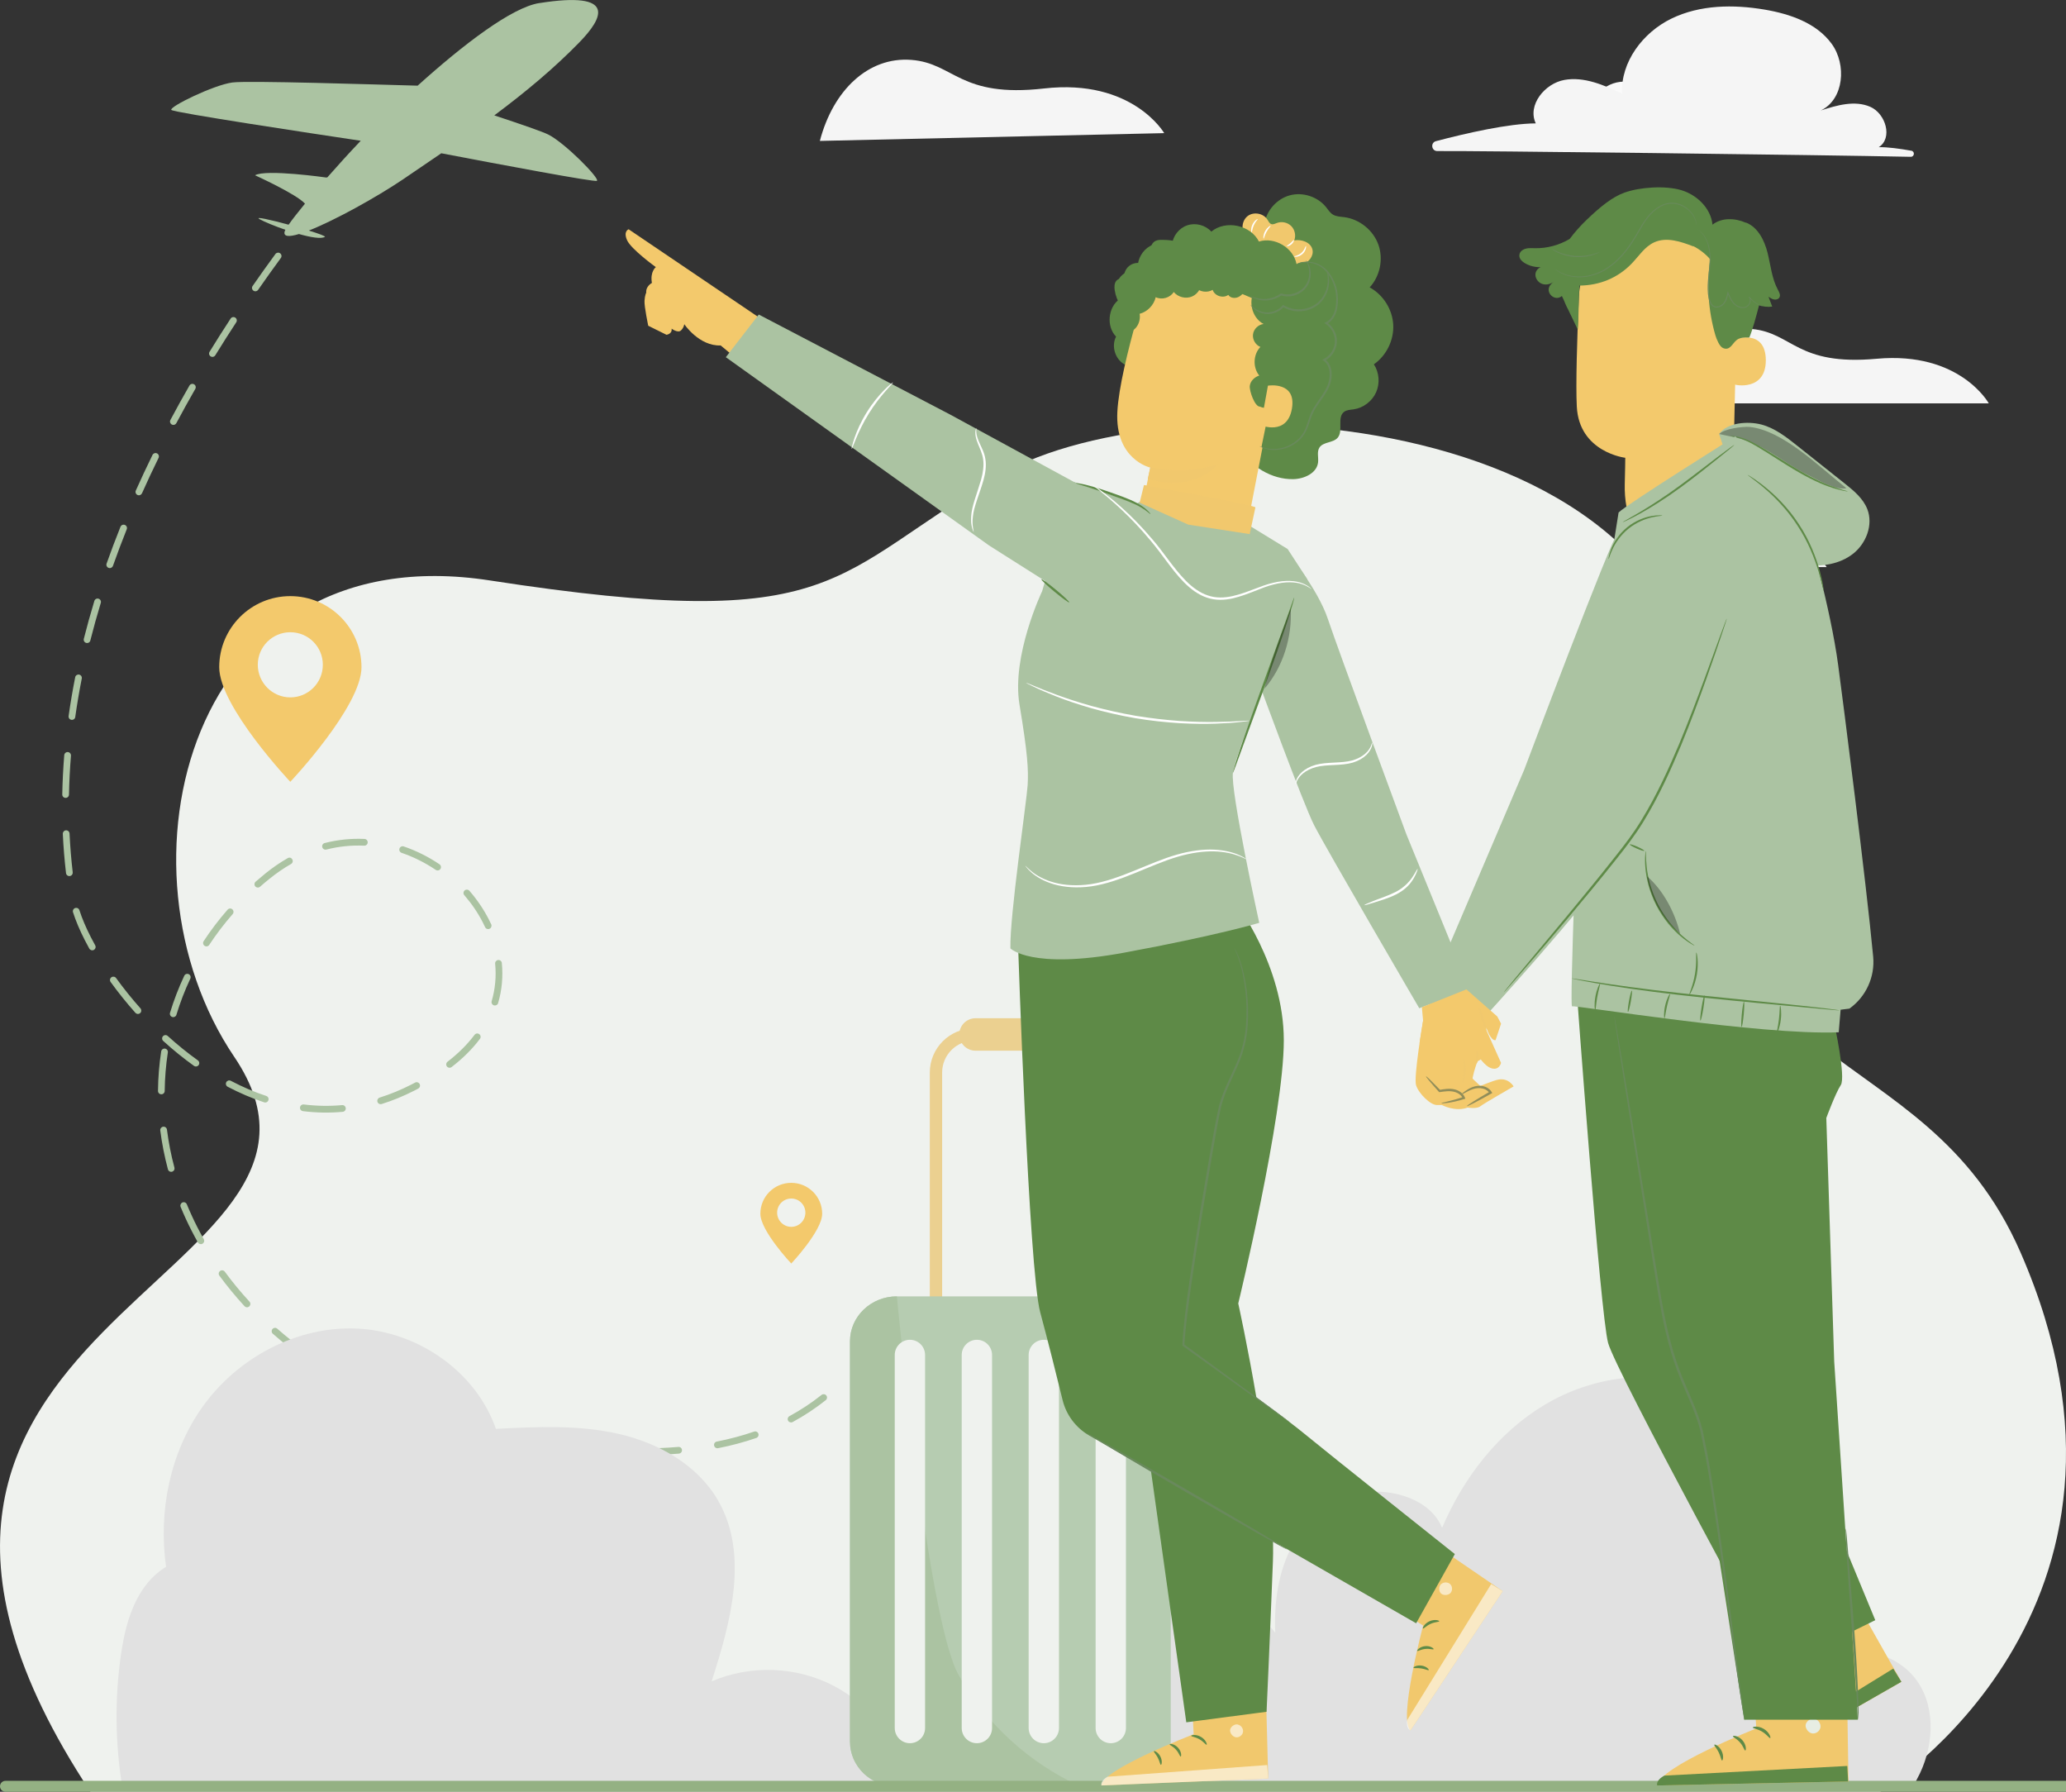 <?xml version="1.0" encoding="UTF-8"?><svg id="Layer_1" xmlns="http://www.w3.org/2000/svg" width="979.58" height="849.38" viewBox="0 0 979.58 849.38"><rect x="0" y="0" width="979.58" height="849.38" fill="#333333" stroke="none"/><path d="M891.56,849.38s140.52-86.05,66.47-255.65c-46.83-107.25-155.67-74.62-150.38-238.39,5.29-163.78-251.43-177.85-333.14-130.36-81.72,47.49-74.45,76.07-242.21,50.18-143.69-22.18-181.47,136.82-121.22,225.85,72.83,107.63-216.33,124.21-68.2,348.37H891.56Z" fill="#eff2ee"/><path d="M388.73,66.8l163.27-3.69s-15.03-25.95-56.97-21.17c-40.06,4.56-42.47-11.97-62.93-13.55-20.46-1.58-37.11,14.45-43.37,38.42Z" fill="#f5f5f5"/><path d="M789.16,191.22h153.81s-13.6-24.75-53.19-21.15c-37.81,3.44-39.74-12.18-58.96-14.1s-35.25,12.82-41.66,35.25Z" fill="#f5f5f5"/><path d="M789.32,268.83h76.76s-6.79-12.35-26.54-10.55c-18.87,1.72-19.83-6.08-29.42-7.04-9.59-.96-17.59,6.4-20.79,17.59Z" fill="#f5f5f5"/><path d="M750.94,56.37h76.76s-6.79-12.35-26.54-10.55c-18.87,1.72-19.83-6.08-29.42-7.04-9.59-.96-17.59,6.4-20.79,17.59Z" fill="#fafafa"/><g><g><path d="M375.83,674.11c5.51-2.98,10.78-6.47,15.69-10.36,.69-.55,.81-1.55,.26-2.24-.55-.69-1.57-.8-2.24-.26-4.76,3.78-9.88,7.17-15.22,10.06-.78,.42-1.06,1.39-.65,2.16,.41,.76,1.36,1.05,2.13,.66,.01,0,.02-.01,.03-.02Zm-16.24,5.52c-.29-.83-1.2-1.28-2.03-.99-5.56,1.92-11.52,3.52-17.72,4.74-.88,.16-1.43,1.01-1.25,1.87,.17,.87,1.01,1.43,1.87,1.26,6.33-1.25,12.44-2.88,18.14-4.85,.07-.03,.14-.05,.21-.09,.7-.36,1.04-1.18,.78-1.94Zm-36.23,7.73c-.07-.88-.85-1.53-1.72-1.45-5.84,.5-12.04,.75-18.41,.73-.88,0-1.59,.71-1.6,1.59,0,.88,.71,1.6,1.59,1.6,6.47,.01,12.76-.24,18.69-.75,.21-.02,.41-.08,.59-.17,.56-.29,.92-.89,.86-1.56Zm-37.11,.3c.06-.88-.6-1.64-1.48-1.7-5.91-.42-12.1-1.03-18.4-1.81-.88-.1-1.67,.51-1.78,1.39-.11,.87,.51,1.67,1.39,1.78,6.35,.79,12.6,1.41,18.57,1.83,.3,.02,.59-.04,.84-.17,.48-.25,.82-.73,.87-1.31Zm-36.88-4.39c.15-.87-.43-1.69-1.3-1.84-1.45-.25-2.9-.5-4.37-.77-4.65-.84-9.28-1.79-13.77-2.82-.85-.19-1.71,.34-1.91,1.2-.19,.86,.34,1.72,1.2,1.91,4.53,1.04,9.22,1.99,13.91,2.84,1.48,.27,2.94,.52,4.4,.78,.35,.06,.7,0,1-.15,.43-.22,.76-.64,.85-1.15Zm-36.22-8.16c.25-.84-.23-1.73-1.07-1.99-5.92-1.77-11.79-3.77-17.47-5.94-.82-.31-1.75,.09-2.06,.92-.32,.82,.1,1.75,.92,2.06,5.75,2.2,11.7,4.22,17.69,6.02,.41,.12,.83,.07,1.18-.11,.37-.19,.67-.53,.8-.96Zm-34.74-13.06c.38-.79,.04-1.75-.76-2.13-5.6-2.66-11.08-5.55-16.3-8.61-.77-.45-1.75-.19-2.18,.57-.45,.76-.19,1.74,.57,2.18,5.3,3.1,10.86,6.04,16.54,8.74,.47,.22,.99,.2,1.41-.02,.3-.15,.56-.41,.72-.74Zm-32.15-18.52c.51-.72,.35-1.71-.37-2.23-5.03-3.6-9.88-7.45-14.43-11.44-.66-.58-1.68-.51-2.25,.15-.58,.66-.51,1.67,.15,2.25,4.63,4.06,9.56,7.97,14.68,11.63,.5,.36,1.14,.39,1.66,.12,.22-.11,.42-.28,.57-.49Zm-28.07-24.25c.65-.6,.69-1.61,.09-2.25-4.19-4.55-8.12-9.33-11.69-14.19-.52-.71-1.53-.85-2.23-.34-.71,.52-.87,1.52-.34,2.23,3.64,4.96,7.65,9.83,11.92,14.47,.5,.54,1.28,.66,1.9,.34,.13-.06,.25-.15,.36-.25Zm-22.18-29.71c.77-.43,1.04-1.4,.6-2.17-1.04-1.85-2.04-3.71-3-5.58-1.82-3.56-3.51-7.24-5.03-10.93-.34-.82-1.27-1.2-2.08-.87-.73,.31-1.2,1.27-.87,2.08,1.55,3.78,3.28,7.54,5.14,11.18,.98,1.91,2,3.81,3.06,5.7,.42,.75,1.36,1.02,2.12,.64,.02,0,.04-.02,.06-.03Zm102.3-73.55c.78-.42,1.07-1.39,.65-2.16-.42-.77-1.46-1.09-2.16-.65-.61,.33-1.24,.65-1.83,.96-4.9,2.5-9.94,4.57-14.96,6.14-.82,.27-1.31,1.16-1.05,2,.26,.84,1.16,1.31,2,1.05,5.19-1.62,10.39-3.76,15.46-6.34,.66-.35,1.26-.65,1.89-.99Zm15.82-10.19c5.31-4.07,9.83-8.57,13.43-13.36,.53-.7,.39-1.7-.32-2.23-.71-.53-1.72-.38-2.23,.32-3.43,4.56-7.74,8.85-12.82,12.75-.7,.54-.83,1.54-.3,2.24,.48,.62,1.32,.79,1.99,.45,.09-.04,.17-.09,.25-.16Zm-50.2,19.49c-.08-.88-.85-1.52-1.73-1.44-5.99,.55-12.1,.44-18.17-.31-.87-.1-1.67,.51-1.78,1.39-.11,.87,.51,1.67,1.39,1.78,6.3,.78,12.64,.89,18.86,.32,.21-.02,.4-.08,.58-.17,.56-.29,.92-.9,.86-1.57Zm-81.23,28.17c-1.59-5.93-2.78-11.99-3.54-18-.11-.87-.91-1.49-1.79-1.38-.86,.11-1.49,.91-1.38,1.78,.78,6.16,2.01,12.35,3.63,18.42,.23,.85,1.1,1.36,1.95,1.13,.11-.03,.22-.07,.32-.12,.66-.33,1.01-1.09,.81-1.83Zm153.48-77.99c1.8-6.13,2.39-12.51,1.76-18.98-.08-.88-.86-1.52-1.74-1.43-.87,.09-1.52,.86-1.43,1.74,.59,6.06,.03,12.04-1.65,17.77-.25,.85,.24,1.73,1.08,1.98,.41,.12,.83,.07,1.18-.11,.38-.19,.68-.53,.81-.97Zm-108.92,46.04c.28-.84-.18-1.74-1.01-2.01-5.6-1.84-11.26-4.26-16.82-7.18-.79-.41-1.75-.1-2.15,.67-.41,.78-.11,1.74,.67,2.15,5.72,3,11.54,5.49,17.31,7.39,.42,.14,.86,.09,1.22-.1,.36-.18,.65-.51,.79-.92Zm105.64-83.37c-.36-.77-.73-1.54-1.12-2.3-2.45-4.8-5.55-9.37-9.22-13.6-.58-.66-1.59-.74-2.25-.16-.67,.58-.74,1.59-.16,2.25,3.5,4.03,6.46,8.39,8.79,12.96,.37,.72,.72,1.45,1.06,2.18,.37,.8,1.32,1.15,2.12,.78,.02,0,.04-.02,.06-.03,.76-.39,1.08-1.31,.73-2.09Zm-154.81,79.01c.07-6.11,.57-12.26,1.49-18.27,.14-.87-.46-1.69-1.33-1.82-.87-.13-1.68,.46-1.82,1.33-.95,6.16-1.46,12.45-1.52,18.72-.01,.88,.7,1.6,1.58,1.61,.27,0,.52-.06,.74-.17,.51-.26,.86-.79,.87-1.4Zm16.1-12.28c.51-.72,.35-1.71-.37-2.23-4.86-3.48-9.67-7.37-14.29-11.57-.65-.59-1.65-.55-2.25,.11-.59,.65-.54,1.66,.11,2.25,4.71,4.29,9.62,8.26,14.58,11.81,.5,.36,1.14,.38,1.65,.12,.22-.11,.42-.28,.57-.49Zm-10.54-23.87c1.78-5.83,3.99-11.59,6.59-17.11,.37-.8,.03-1.75-.76-2.12-.8-.38-1.75-.03-2.12,.77-2.66,5.66-4.93,11.56-6.75,17.54-.26,.84,.22,1.73,1.06,1.99,.41,.12,.84,.08,1.19-.11,.37-.19,.67-.52,.8-.96Zm125.16-69.1c.49-.73,.3-1.72-.43-2.22-5.3-3.58-11.01-6.43-16.95-8.46-.83-.28-1.74,.16-2.02,1-.28,.83,.16,1.74,.99,2.03,5.68,1.94,11.13,4.66,16.2,8.08,.5,.34,1.12,.35,1.62,.1,.23-.12,.44-.3,.6-.53Zm-142.35,68.32c.66-.59,.71-1.59,.13-2.25-4.1-4.6-7.99-9.44-11.55-14.36-.51-.71-1.52-.86-2.23-.36-.72,.52-.87,1.51-.36,2.23,3.62,5.01,7.58,9.93,11.75,14.62,.49,.55,1.28,.68,1.92,.36,.12-.06,.23-.14,.34-.23Zm32.75-32.34c3.33-5.06,7.07-9.97,11.11-14.59,.58-.66,.51-1.67-.15-2.25-.66-.58-1.66-.52-2.25,.15-4.14,4.72-7.96,9.75-11.37,14.94-.49,.74-.28,1.73,.46,2.21,.5,.33,1.11,.34,1.6,.09,.24-.12,.45-.3,.61-.54Zm75.13-48.55c.04-.88-.64-1.63-1.52-1.66-6.34-.29-12.69,.37-18.87,1.94-.86,.21-1.37,1.09-1.15,1.94,.22,.86,1.08,1.37,1.94,1.15,5.88-1.49,11.91-2.11,17.94-1.84,.29,.01,.56-.05,.8-.17,.49-.25,.84-.76,.87-1.35Zm-51.04,20.99c1.47-1.29,2.96-2.55,4.5-3.78,3.29-2.65,6.71-5.01,10.2-7,.76-.44,1.03-1.41,.59-2.18-.44-.77-1.28-1.09-2.18-.59-3.63,2.08-7.2,4.53-10.61,7.29-1.57,1.27-3.1,2.56-4.6,3.87-.66,.58-.73,1.59-.15,2.25,.49,.56,1.29,.7,1.92,.37,.11-.06,.22-.13,.33-.22Zm-78.79,29.94c.77-.43,1.05-1.4,.62-2.17-.73-1.31-1.42-2.61-2.07-3.88-2.34-4.58-4.16-8.87-5.41-12.76-.27-.84-1.16-1.3-2-1.03-.83,.27-1.3,1.16-1.03,2.01,1.3,4.05,3.18,8.51,5.6,13.24,.67,1.31,1.37,2.63,2.12,3.98,.42,.75,1.36,1.04,2.12,.65,.02,0,.03-.02,.05-.03Zm-10.03-36.77c-.71-6.03-1.21-12.22-1.51-18.39-.04-.88-.79-1.56-1.67-1.52-.87,.04-1.56,.79-1.52,1.67,.29,6.25,.81,12.51,1.52,18.62,.1,.87,.9,1.5,1.77,1.4,.19-.02,.38-.08,.54-.16,.58-.29,.94-.93,.86-1.61Zm-1.77-36.84c.11-6.08,.43-12.29,.93-18.44,.07-.88-.58-1.65-1.46-1.72-.88-.07-1.65,.58-1.72,1.46-.51,6.22-.82,12.49-.94,18.64-.02,.88,.69,1.61,1.57,1.62,.27,0,.53-.06,.75-.17,.51-.26,.86-.78,.87-1.39Zm2.97-36.8c.85-6.02,1.89-12.15,3.09-18.22,.17-.86-.39-1.7-1.25-1.87-.86-.17-1.7,.39-1.87,1.25-1.21,6.13-2.27,12.32-3.12,18.4-.12,.87,.48,1.68,1.36,1.8,.34,.05,.66-.01,.95-.16,.45-.23,.78-.66,.85-1.2Zm7.15-36.26c1.49-5.9,3.16-11.89,4.96-17.82,.26-.84-.22-1.73-1.06-1.99-.84-.26-1.73,.22-1.99,1.06-1.81,5.98-3.5,12.02-5,17.97-.21,.85,.3,1.72,1.16,1.94,.39,.1,.78,.05,1.12-.12,.39-.2,.7-.57,.82-1.03Zm10.73-35.39c2.01-5.69,4.21-11.52,6.53-17.32,.33-.82-.07-1.75-.89-2.07-.82-.33-1.75,.07-2.08,.89-2.34,5.84-4.55,11.71-6.58,17.44-.3,.83,.14,1.74,.97,2.04,.43,.15,.88,.11,1.26-.08,.35-.18,.64-.49,.78-.89Zm13.76-34.38c2.47-5.54,5.11-11.18,7.86-16.78,.39-.79,.06-1.75-.73-2.14-.8-.39-1.75-.05-2.14,.73-2.76,5.63-5.42,11.31-7.91,16.88-.36,.8,0,1.75,.81,2.11,.46,.21,.96,.18,1.37-.04,.31-.16,.58-.42,.73-.77Zm16.3-33.27c2.87-5.38,5.89-10.83,8.98-16.22,.44-.76,.18-1.74-.59-2.18-.76-.44-1.74-.17-2.18,.59-3.11,5.41-6.15,10.9-9.03,16.31-.42,.78-.12,1.74,.66,2.16,.48,.25,1.03,.24,1.48,.01,.28-.14,.52-.37,.68-.67Zm18.46-32.15c3.18-5.17,6.53-10.44,9.94-15.65,.48-.74,.28-1.73-.46-2.21-.74-.49-1.74-.27-2.21,.46-3.43,5.24-6.79,10.53-9.98,15.73-.46,.75-.23,1.73,.52,2.19,.49,.3,1.08,.31,1.56,.06,.25-.13,.47-.33,.63-.59Zm20.31-31.03c3.47-5,7.09-10.08,10.77-15.09,.52-.71,.37-1.71-.34-2.23-.71-.53-1.71-.36-2.23,.34-3.7,5.04-7.34,10.14-10.82,15.16-.5,.72-.32,1.72,.4,2.22,.5,.35,1.13,.37,1.63,.11,.23-.12,.43-.29,.59-.51Z" fill="#abc3a2"/><path d="M255.65,1.46c-12.98,2.06-35.95,19.59-57.63,39.15-20.48-.54-80.38-2.5-87.83-1.51-8.88,1.18-30.08,11.54-28.96,13.01,.94,1.23,67.56,11.29,89.81,14.62-5.39,5.66-10.84,11.66-15.83,17.34l-.55,.08s-28.58-4.07-33.74-1.06c0,0,19.63,8.91,23.68,13.45-3.38,4.12-6.08,7.58-7.76,9.98-8.48-2.31-16.39-4.1-13.74-2.61,2.17,1.22,6.98,3.22,12.21,5.02-.16,.3-.28,.55-.33,.74-.73,2.58,2.02,2.71,6.77,1.28,5.53,1.55,10.51,2.4,12.28,1.35,.51-.3-2.88-1.54-7.6-3,12.43-4.89,32.07-15.81,44.5-24.17,6.42-4.33,12.52-8.48,18.31-12.47,28.24,5.4,72.71,13.75,73.78,13.07,1.53-1.02-15.01-17.84-22.99-21.91-2.61-1.34-12.9-4.9-25.66-9.12,15.39-11.49,28.47-22.48,40.24-34.53,11.45-11.72,18.04-24.54-18.96-18.69Z" fill="#abc3a2"/></g><path d="M906.24,71.45c-5.46-.98-11.31-1.78-15.46-1.67,6.79-4.26,3.33-15.96-4.02-19.15-7.35-3.19-15.8-.74-23.42,1.73,11-5.27,12.3-21.79,5.11-31.63-7.19-9.84-19.75-14.14-31.77-16.18-14.82-2.51-30.64-2.3-44.16,4.26-13.53,6.56-24.14,20.53-23.43,35.55-8.63-4.02-17.96-8.15-27.33-6.47-9.37,1.67-17.68,12.01-13.58,20.6-12.99,.07-32.96,4.64-47.31,8.42-2.73,.72-2.17,4.74,.65,4.7,14.03-.22,180.65,1.8,224.44,2.72,1.79,.04,2.05-2.57,.29-2.88Z" fill="#f5f5f5"/><path d="M445.15,847.06c-4.84-1.42-9.96-1.92-15.02-1.32-.3-1.46-.63-2.91-1.03-4.35-4.82-17.87-17.29-33.58-33.7-42.17-17.71-9.31-39.64-10.12-58-2.15,9.07-28.04,17.79-60.08,3.14-85.65-9.68-16.92-28.16-27.33-47.17-31.68-19.01-4.35-38.77-3.38-58.24-2.39-9.39-27.06-36.92-46.11-65.49-47.53-28.6-1.44-56.92,13.7-73.56,37-15.45,21.65-21.06,49.55-17.34,75.93-3.26,2-6.21,4.54-8.61,7.45-8.02,9.71-11.14,22.52-12.89,34.99-2.85,20.43-2.61,41.3,.71,61.66,7.33,0,15.49-.07,23.55-.13v.36H445.15Z" fill="#e1e1e1"/><path d="M491,847.06h415.85c1.13-1.84,2.17-3.72,3.1-5.67,.18-.3,.32-.59,.45-.89,6.86-14.58,7.35-33.3-2.98-45.67-8.28-9.88-22.25-13.95-35-12.02-12.73,1.96-24.21,9.29-33.02,18.7,19.31-21.44,21.84-49.72,17.85-78.3-3.99-28.56-23.34-55.08-50.26-65.43-24.11-9.27-52.23-5.14-74.41,8.04-22.19,13.2-38.72,34.72-48.83,58.46-5.38-13.34-23.08-18.75-37.33-16.8-14.25,1.96-26.56,12.09-33.46,24.72s-8.93,27.43-8.3,41.82c-4.31-5.69-10.12-9.74-16.72-12.33-15.61-6.17-35.65-4.15-50.49,3.87-21.11,11.38-34.55,33.46-42.13,56.21-2.13,6.36-3.87,12.96-4.31,19.62-.1,1.9-.12,3.77,0,5.67Z" fill="#e1e1e1"/><g><g><path d="M517.25,644.27h-76.39v-135.83c0-11.57,9.41-20.98,20.98-20.98h34.44c11.57,0,20.98,9.41,20.98,20.98v135.83Zm-20.98-150.96h-34.44c-8.35,0-15.12,6.79-15.12,15.12v130.24h64.68v-130.24c0-8.33-6.79-15.12-15.12-15.12Z" fill="#ebd090"/><path d="M495.57,498.07h-33.03c-4.24,0-7.69-3.44-7.69-7.69h0c0-4.24,3.44-7.69,7.69-7.69h33.03c4.24,0,7.69,3.44,7.69,7.69h0c0,4.24-3.44,7.69-7.69,7.69Z" fill="#ebd090"/></g><path d="M555.1,635.86v189.77c0,11.77-9.95,21.31-22.24,21.31h-107.6c-12.29,0-22.24-9.54-22.24-21.31v-189.77c0-11.77,9.95-21.31,22.24-21.31h107.6c12.29,0,22.24,9.54,22.24,21.31Z" fill="#b6ccb1"/><path d="M512.41,846.93h-87.16c-12.29,0-22.24-9.54-22.24-21.31v-189.77c0-11.77,9.95-21.31,22.24-21.31,0,0,14.3,152.83,29.23,179.41,13.01,23.22,33.72,41.97,57.93,52.97Z" fill="#abc3a2"/><g><path d="M431.43,826.36h0c-3.97,0-7.19-3.22-7.19-7.19v-176.86c0-3.97,3.22-7.19,7.19-7.19h0c3.97,0,7.19,3.22,7.19,7.19v176.86c0,3.97-3.22,7.19-7.19,7.19Z" fill="#eff2ee"/><path d="M463.18,826.36h0c-3.97,0-7.19-3.22-7.19-7.19v-176.86c0-3.97,3.22-7.19,7.19-7.19h0c3.97,0,7.19,3.22,7.19,7.19v176.86c0,3.97-3.22,7.19-7.19,7.19Z" fill="#eff2ee"/><path d="M494.92,826.36h0c-3.97,0-7.19-3.22-7.19-7.19v-176.86c0-3.97,3.22-7.19,7.19-7.19h0c3.97,0,7.19,3.22,7.19,7.19v176.86c0,3.97-3.22,7.19-7.19,7.19Z" fill="#eff2ee"/><path d="M526.67,826.36h0c-3.97,0-7.19-3.22-7.19-7.19v-176.86c0-3.97,3.22-7.19,7.19-7.19h0c3.97,0,7.19,3.22,7.19,7.19v176.86c0,3.97-3.22,7.19-7.19,7.19Z" fill="#eff2ee"/></g></g><path d="M375.17,560.72c8.1,0,14.66,6.57,14.66,14.65s-14.66,23.6-14.66,23.6c0,0-14.65-15.5-14.65-23.6s6.55-14.65,14.65-14.65Zm0,20.86c3.71,0,6.7-3.01,6.7-6.72s-2.99-6.7-6.7-6.7-6.7,3.01-6.7,6.7,3.01,6.72,6.7,6.72Z" fill="#f3c96c"/><path d="M137.65,282.59c18.63,0,33.75,15.12,33.75,33.71s-33.75,54.31-33.75,54.31c0,0-33.71-35.68-33.71-54.31s15.08-33.71,33.71-33.71Zm0,48c8.54,0,15.42-6.92,15.42-15.46s-6.88-15.42-15.42-15.42-15.42,6.92-15.42,15.42,6.92,15.46,15.42,15.46Z" fill="#f3c96c"/></g><path d="M0,846.79H0C0,848.22,1.16,849.38,2.59,849.38H979.58v-5.18H2.59C1.16,844.2,0,845.36,0,846.79Z" fill="#94b183"/><g><g><g><path d="M826.48,756.46l24.64,39.66s-32.04,38.36-28.2,46.14l78.62-45.01-35.85-63.37-39.2,22.59Z" fill="#f1c86d"/><path d="M873.48,778.79c1.76-.46,3.79,.65,4.32,2.39,.53,1.74-.58,3.81-2.33,4.3-1.75,.49-4.23-.77-4.56-2.56s1.11-4.15,2.92-4.2" fill="#e7ede3"/><path d="M901.53,797.24l-3.86-6.25-73.93,45.49s-2.63,3.53-.82,5.77l78.62-45.01Z" fill="#5e8a47"/><path d="M849.61,796.45c.23,.38,2.25-.55,4.85-.4,2.6,.09,4.53,1.19,4.79,.84,.31-.28-1.58-2.24-4.72-2.37-3.14-.16-5.2,1.63-4.92,1.93Z" fill="#5e8a47"/><path d="M843.32,804.58c.13,.42,2.16,.12,4.39,1,2.26,.81,3.59,2.38,3.97,2.14,.4-.15-.63-2.55-3.42-3.58-2.79-1.06-5.14,.07-4.94,.44Z" fill="#5e8a47"/><path d="M844.29,817.13c.4-.12-.17-2.34-2.36-3.88-2.18-1.55-4.46-1.35-4.44-.93-.04,.44,1.78,.9,3.55,2.19,1.81,1.25,2.84,2.8,3.25,2.62Z" fill="#5e8a47"/><path d="M845,786.78c.36,.26,1.82-1.28,4.07-2.38,2.23-1.14,4.34-1.38,4.35-1.82,.06-.4-2.4-.88-5.04,.45-2.65,1.31-3.75,3.56-3.39,3.75Z" fill="#5e8a47"/><g><path d="M830.06,772.75l2.66,46.62s-46.49,18.36-46.84,27.02l90.57-1.9-1.16-72.8-45.23,1.07Z" fill="#f1c86d"/><path d="M860.47,814.85c1.76,.44,3.02,2.39,2.65,4.17-.37,1.78-2.34,3.07-4.11,2.66-1.77-.41-3.35-2.7-2.78-4.43,.57-1.73,2.96-3.12,4.58-2.29" fill="#e7ede3"/><path d="M876.28,844.48l-.4-7.33-86.69,4.57s-4,1.84-3.48,4.67l90.57-1.9Z" fill="#5e8a47"/><path d="M831.07,818.93c.02,.44,2.24,.6,4.45,1.97,2.24,1.32,3.4,3.21,3.81,3.03,.41-.09-.31-2.72-3.01-4.34-2.68-1.64-5.35-1.06-5.24-.66Z" fill="#5e8a47"/><path d="M821.66,823.06c-.09,.43,1.84,1.14,3.38,2.98,1.6,1.79,2.02,3.81,2.46,3.78,.42,.06,.67-2.54-1.29-4.79-1.94-2.27-4.54-2.4-4.55-1.98Z" fill="#5e8a47"/><path d="M816.5,834.55c.4,.09,.97-2.14-.21-4.53-1.17-2.41-3.28-3.32-3.45-2.95-.24,.37,1.13,1.64,2.07,3.62,.99,1.96,1.16,3.82,1.6,3.86Z" fill="#5e8a47"/></g><path d="M831.65,808.24c.19,.4,2.21-.25,4.71-.14,2.51,.07,4.47,.86,4.69,.48,.25-.33-1.68-1.92-4.64-2.02-2.95-.12-4.99,1.33-4.77,1.67Z" fill="#5e8a47"/><g><path d="M869.68,485.04s5.62,25.59,3.12,29.34c-2.5,3.75-6.87,15.6-6.87,15.6l3.75,115.47,11.23,169.78h-53.93s-23.14-149.71-23.14-149.71c0,0-8.11-13.73-11.24-25.59-3.12-11.86-21.54-129.83-21.54-129.83v-45.48s98.62,20.42,98.62,20.42Z" fill="#5e8a47"/><path d="M747.47,468.18s11.26,154.7,15,168.43c3.74,13.73,80.42,154.15,80.42,154.15l46.26-22.72-61.35-148.26v-143.09s-80.34-8.52-80.34-8.52Z" fill="#5e8a47"/><path d="M765.39,481.5s0,.3,.08,.88c.09,.63,.21,1.48,.36,2.56,.35,2.3,.84,5.6,1.48,9.82,1.34,8.58,3.27,20.89,5.65,36.07,2.43,15.24,5.32,33.36,8.53,53.48,1.64,10.06,3.25,20.63,5.14,31.57,1.92,10.92,4.31,22.24,8.4,33.34,4.06,11.09,9.86,21.18,11.82,32.1,2.32,10.81,3.94,21.4,5.52,31.46,3.05,20.15,5.51,38.34,7.6,53.61,2.08,15.27,3.78,27.63,5.06,36.16,.64,4.26,1.16,7.57,1.57,9.8,.2,1.07,.36,1.91,.48,2.54,.11,.57,.18,.86,.2,.86,.02,0-.01-.3-.09-.88-.09-.63-.21-1.47-.37-2.56-.32-2.31-.77-5.61-1.36-9.83-1.12-8.61-2.72-20.96-4.7-36.2-1.99-15.29-4.37-33.49-7.36-53.66-1.55-10.08-3.15-20.66-5.47-31.54-1.98-11.1-7.83-21.29-11.84-32.25-4.05-11-6.44-22.25-8.37-33.14-1.89-10.91-3.54-21.49-5.2-31.54-3.3-20.1-6.27-38.21-8.76-53.44-2.53-15.16-4.58-27.45-6.01-36.01-.73-4.2-1.29-7.49-1.69-9.78-.2-1.07-.35-1.92-.47-2.54-.11-.57-.18-.86-.2-.86Z" fill="#69895c"/></g><path d="M875.18,724.54c-.08,0-.07,1.28,0,3.57,.07,2.3,.24,5.62,.47,9.72,.46,8.2,1.28,19.52,2.22,32.02,.95,12.5,1.77,23.81,2.3,32.01,.26,3.95,.48,7.22,.64,9.7,.16,2.29,.29,3.56,.36,3.55,.08,0,.1-1.27,.07-3.57-.02-2.3-.12-5.62-.29-9.73-.33-8.21-1.02-19.55-1.97-32.05-.99-12.4-1.88-23.62-2.55-31.99-.33-3.95-.61-7.21-.82-9.69-.21-2.29-.36-3.55-.44-3.55Z" fill="#69895c"/></g><g><path d="M823.55,144.61l-1.93,86.15c-.33,14.65-3.81,36.1-26.94,34.53h0c-19.97-2.88-24.63-22.05-24.31-35.72,.15-6.48,.27-11.89,.24-12.56,0,0-21.88-2.56-22.98-24.3-.53-10.51,.14-32.24,.98-51.89,.9-21.11,17.88-37.97,38.98-38.78l2.1-.08c22.68,.46,34.96,19.98,33.87,42.64Z" fill="#f3c96c"/><path d="M822.38,160.79c.36-.17,14.78-4.99,14.87,9.9,.09,14.89-14.88,11.91-14.9,11.48-.03-.43,.04-21.38,.04-21.38Z" fill="#f3c96c"/><path d="M720.48,120.36c.27-.86,.93-1.56,1.72-1.99,1.73-.94,3.68-.74,5.57-.71,5.76,.11,11.53-1.45,16.48-4.39,2.38-3.19,5.04-6.17,7.91-8.93,6.81-6.55,12.37-10.97,18.05-13.02,7.34-2.66,19.47-3.42,26.95-1.18,7.47,2.24,14.03,8.6,14.81,16.36,4.35-3.43,10.7-3.18,15.78-.93l.13-.05c5.67,2.25,8.71,8.42,10.2,14.33,1.49,5.91,1.99,12.19,4.91,17.54,.61,1.12,1.33,2.46,.73,3.58-.47,.87-1.6,1.19-2.57,1.01-.97-.18-1.81-.75-2.63-1.3,.59,1.55,1.17,3.11,1.76,4.66-2.09,.29-4.23,.05-6.23-.63-1.41,5.43-3.08,11.63-4.62,15.29-2.4-.09-4.6,0-6.12,1.28-2.07,1.74-3.09,5.1-6.38,3.7-1.68-.72-3.1-4.34-3.61-6.09-3.37-11.62-4.2-23.97-2.41-35.94-2.29-2.62-5.08-4.79-8.19-6.35l.25,.24c-5.99-2.32-12.77-4.62-18.61-1.98-4.54,2.05-7.32,6.59-10.78,10.16-6.56,6.78-15.22,10.28-24.65,10.36-.53,6.09-.32,14.74-.85,20.83l-4.79-9.96v.05c-.4-.73-.72-1.46-1.04-2.2l-.11-.22v-.03c-.49-1.18-.96-2.36-1.59-3.53-.02,.02-.04,.03-.06,.05-3.41,2.8-8.13-1.83-5.39-5.29,.54-.69,1.18-1.29,1.91-1.79-1.56,1.37-3.84,1.97-5.8,1.29-1.96-.68-3.43-2.74-3.18-4.8,.17-1.41,1.22-2.63,2.51-3.15-2.68,.11-5.39-.56-7.67-1.97-1.5-.92-2.94-2.41-2.36-4.31Z" fill="#5e8a47"/><path d="M805.06,108.76c-.04,.05,.89,.61,2.11,2.07,1.21,1.45,2.53,3.96,3.08,7.32,.28,1.67,.43,3.53,.36,5.53-.06,2-.3,4.13-.53,6.38-.22,2.25-.47,4.62-.41,7.11,.03,1.24,.13,2.5,.36,3.77,.23,1.24,.51,2.6,1.4,3.69,.71,.89,1.94,1.32,3.02,1.14,1.09-.15,2.07-.7,2.81-1.46,1.45-1.58,1.87-3.63,2.28-5.44l-.46,.04c.69,1.66,1.39,3.31,2.48,4.63,1.07,1.34,2.58,2.25,4.14,2.44,.78,.1,1.57,0,2.25-.31,.69-.31,1.21-.86,1.57-1.44,.35-.6,.54-1.26,.53-1.91-.01-.64-.24-1.26-.64-1.71l-.24,.2c1.61,1.96,3.34,3.05,4.54,3.66,.61,.31,1.09,.49,1.42,.61,.33,.11,.51,.16,.51,.15,0-.01-.16-.09-.48-.23-.32-.14-.79-.35-1.38-.68-1.16-.65-2.84-1.76-4.37-3.7l-.24,.2c.7,.8,.7,2.16,.03,3.23-.33,.53-.81,1.02-1.42,1.28-.61,.27-1.33,.36-2.04,.26-1.43-.19-2.84-1.05-3.84-2.32-1.02-1.27-1.71-2.87-2.39-4.53l-.29-.71-.17,.75c-.41,1.81-.85,3.78-2.17,5.2-.66,.68-1.56,1.17-2.51,1.31-.96,.15-1.95-.2-2.57-.96-.78-.95-1.07-2.23-1.29-3.45-.22-1.24-.33-2.47-.36-3.69-.06-2.44,.17-4.8,.38-7.05,.22-2.25,.44-4.39,.48-6.41,.05-2.02-.12-3.91-.43-5.6-.6-3.41-2-5.94-3.28-7.38-1.29-1.45-2.26-1.94-2.26-1.94Z" fill="#69895c"/><path d="M737.24,127.52s.05,.06,.17,.15c.14,.11,.32,.25,.53,.41,.23,.19,.52,.4,.9,.62,.37,.23,.78,.5,1.3,.74,1.98,1.03,5.18,2.09,9.22,1.99,4.01-.09,8.86-1.33,13.26-4.38,4.44-2.96,8.4-7.42,11.7-12.57,1.67-2.57,3.05-5.22,4.55-7.65,1.49-2.44,3.13-4.68,5.08-6.43,1.92-1.76,4.13-3.03,6.38-3.57,1.12-.29,2.24-.33,3.31-.26,1.07,.09,2.07,.35,3,.68,1.85,.69,3.32,1.78,4.43,2.88,1.11,1.11,1.84,2.27,2.34,3.26,.92,2.03,.93,3.31,1.01,3.29,0,0,0-.08,0-.23-.02-.18-.05-.4-.08-.67-.09-.58-.31-1.43-.74-2.48-.48-1.02-1.2-2.22-2.31-3.38-1.11-1.15-2.61-2.28-4.5-3.02-.95-.36-1.98-.63-3.09-.74-1.1-.08-2.28-.05-3.44,.25-2.34,.54-4.62,1.85-6.6,3.64-2,1.78-3.67,4.07-5.19,6.52-1.52,2.45-2.9,5.09-4.56,7.64-3.27,5.11-7.17,9.51-11.53,12.45-4.32,3.02-9.06,4.27-13,4.41-3.98,.14-7.14-.85-9.13-1.81-2-.98-2.94-1.81-2.98-1.75Z" fill="#69895c"/><path d="M735.59,117.92s.25,.23,.76,.57c.5,.35,1.27,.78,2.26,1.25,.98,.48,2.21,.93,3.6,1.32,1.4,.37,2.97,.66,4.64,.78,1.67,.1,3.27,.02,4.7-.15,1.43-.2,2.71-.49,3.75-.83,1.04-.33,1.86-.66,2.41-.94,.55-.27,.84-.43,.83-.46-.04-.09-1.26,.49-3.34,1.05-1.04,.29-2.3,.54-3.71,.71-1.41,.15-2.98,.21-4.61,.11-1.64-.12-3.18-.39-4.56-.73-1.37-.36-2.59-.77-3.58-1.2-1.98-.84-3.12-1.57-3.17-1.49Z" fill="#69895c"/></g><g><path d="M835.19,201.26c6.4,1.7,11.78,5.93,16.96,10.05,7.47,5.93,14.93,11.87,22.4,17.8,4.32,3.44,8.83,7.12,10.83,12.27,2.87,7.4-.54,16.27-6.8,21.16-6.26,4.89-14.72,6.23-22.6,5.24-7.88-.99-15.31-4.1-22.55-7.37l-18.33-54.66c3.72-5.48,13.68-6.19,20.08-4.49Z" fill="#abc3a2"/><g opacity=".3"><path d="M829.53,202.38c15.78,1.6,32.9,18.79,45.92,29.04-5.26,1.2-13.53-3.99-18.39-6.34-12.16-5.89-21.19-15.59-37.21-18.33l-4.74-1.02c2.74-2.57,10.95-3.56,14.42-3.36Z"/></g><path d="M820.39,206.71c0,.08,.87,.14,2.39,.48,1.52,.32,3.68,1.02,6.18,2.24,5,2.47,11.43,6.86,18.73,11.37,7.28,4.56,14.28,8.11,19.63,9.95,2.66,.94,4.88,1.51,6.42,1.84,1.54,.33,2.41,.41,2.42,.36,.01-.07-.83-.28-2.34-.71-1.51-.43-3.68-1.09-6.28-2.1-5.24-1.98-12.11-5.57-19.37-10.12-7.29-4.5-13.78-8.8-18.94-11.17-2.58-1.17-4.82-1.79-6.39-2.01-.78-.12-1.4-.16-1.82-.17-.42,0-.64,.01-.64,.04Z" fill="#5e8a47"/><path d="M674.71,484.1s-4.5,26.3-3.3,30.31c1.2,4.01,7.02,9.62,10.02,9.42h2.21s6.42,3.41,12.23,1.2c0,0,4.21,.8,6.01-.6,1.8-1.4,15.79-9.42,15.79-9.42,0,0-2.36-4.22-7.37-3.21-2.15,.43-8.42,2.99-8.42,2.99l-3.6-3.39-14.03-20.25-9.53-7.06Z" fill="#f3c96c"/><path d="M673.08,494.43l1.63-10.33,7.03-17.8,20.38,17.8,2.66,4.31s-1.04,11.18-4.29,11.43c-3.25,.25-3.66,10.2-2.21,11.56,1.45,1.37-21.75,0-21.75,0l-3.44-16.98Z" fill="#f3c96c"/><path d="M704.78,488.41l6.93,15.44s-.8,3.61-4.41,2.61c-3.61-1-6.82-6.62-6.82-6.62l-4.01-11.43h8.3Z" fill="#f3c96c"/><g><path d="M748.12,366.6c-.07-2.72,19.32-123.66,19.32-123.66,4.01-3.95,55.4-36.11,55.4-36.11h0l34.4,44.51s10.72,37.02,14.32,63.96c2.37,17.75,13.24,102.4,16.59,138.16,.9,9.64-3.38,19.03-11.26,24.67l-4.18,.52-.89,10.7c-36.61,1.55-125.32-13-126.42-12.29-1.34,.86,2.98-100.67,2.73-110.47Z" fill="#abc3a2"/><path d="M796.58,245.58c-18.96-8.06-26.54,4.74-29.48,6.95-2.94,2.21-44.46,112.49-44.46,112.49l-46.79,109.63,26.27,9.45s49.9-54.41,64.78-77.2c14.58-22.33,58.59-113.45,58.59-113.45,5.69-14.33-9.95-39.82-28.91-47.87Z" fill="#abc3a2"/><path d="M745.13,463.8s.43,.14,1.26,.32c.92,.19,2.14,.44,3.66,.74,3.18,.64,7.8,1.45,13.53,2.38,11.45,1.86,27.35,3.93,44.95,5.77,17.61,1.83,33.56,3.26,45.11,4.34,5.7,.53,10.34,.96,13.67,1.26,1.54,.13,2.78,.23,3.72,.31,.85,.06,1.3,.08,1.3,.05,0-.03-.44-.11-1.28-.23-.94-.12-2.17-.28-3.7-.49-3.22-.41-7.88-.93-13.65-1.55-11.62-1.19-27.51-2.81-45.08-4.61-17.59-1.84-33.48-3.81-44.95-5.5-5.73-.84-10.37-1.56-13.57-2.09-1.53-.24-2.76-.43-3.69-.57-.85-.12-1.29-.17-1.3-.14Z" fill="#5e8a47"/><path d="M769.39,247.56c.03,.06,.86-.31,2.33-1.02,1.48-.69,3.58-1.79,6.14-3.2,5.12-2.83,11.98-7.13,19.18-12.41,7.2-5.28,13.47-10.35,18.03-14,2.16-1.75,3.97-3.21,5.37-4.35,1.26-1.04,1.94-1.64,1.9-1.69-.04-.05-.79,.45-2.12,1.4-1.33,.95-3.22,2.36-5.55,4.12-4.66,3.52-11,8.51-18.17,13.77-7.17,5.26-13.94,9.62-18.96,12.58-2.51,1.48-4.55,2.66-5.98,3.45-1.42,.8-2.19,1.28-2.16,1.33Z" fill="#5e8a47"/><path d="M828.59,225.09c-.03,.05,.71,.64,2.1,1.66,.7,.5,1.53,1.14,2.48,1.9,.97,.74,2.05,1.6,3.2,2.61,4.67,3.93,10.74,9.93,15.81,17.76,5.16,7.78,8.19,15.76,9.99,21.59,.84,2.94,1.5,5.33,1.86,7.01,.4,1.67,.65,2.59,.71,2.58,.06-.01-.07-.95-.36-2.65-.25-1.71-.82-4.13-1.59-7.12-1.65-5.91-4.62-14.03-9.84-21.91-5.14-7.93-11.36-13.93-16.17-17.76-1.19-.98-2.31-1.81-3.31-2.52-.99-.72-1.85-1.33-2.58-1.78-1.45-.93-2.27-1.42-2.3-1.36Z" fill="#5e8a47"/><path d="M762.68,265.03c.16,.04,.58-1.91,1.93-4.78,1.33-2.85,3.78-6.59,7.53-9.63,3.75-3.03,7.92-4.64,10.99-5.35,3.09-.73,5.08-.73,5.08-.89,0-.06-.5-.12-1.4-.12-.9,0-2.21,.09-3.81,.38-3.18,.56-7.54,2.12-11.43,5.27-3.89,3.14-6.33,7.09-7.54,10.08-.62,1.5-.98,2.76-1.17,3.65-.19,.88-.23,1.38-.17,1.4Z" fill="#5e8a47"/><path d="M842.49,489.78c.22,.09,1.44-2.7,1.87-6.39,.45-3.69-.07-6.68-.31-6.65-.27,.02-.16,2.97-.6,6.54-.42,3.58-1.21,6.41-.96,6.5Z" fill="#5e8a47"/><path d="M825.76,486.81c.25,.02,.71-2.63,1.02-5.93,.31-3.3,.35-5.99,.1-6.01-.25-.02-.71,2.63-1.02,5.93-.31,3.3-.35,5.99-.1,6.01Z" fill="#5e8a47"/><path d="M806.25,483.81c.25,.04,.88-2.6,1.41-5.89,.53-3.29,.75-6,.5-6.04-.25-.04-.88,2.6-1.41,5.89-.53,3.29-.75,6-.5,6.04Z" fill="#5e8a47"/><path d="M789.2,482.71c.27,0,.48-2.64,1.21-5.8,.71-3.17,1.65-5.65,1.41-5.76-.21-.11-1.57,2.28-2.3,5.56-.75,3.27-.55,6.01-.32,6.01Z" fill="#5e8a47"/><path d="M771.89,479.7c.25,.05,.86-2.17,1.36-4.96,.5-2.78,.71-5.08,.46-5.12s-.86,2.17-1.36,4.96c-.5,2.78-.71,5.08-.46,5.12Z" fill="#5e8a47"/><path d="M756.36,478.98c.27,0,.35-2.89,.98-6.37,.61-3.48,1.54-6.21,1.29-6.31-.22-.1-1.56,2.56-2.19,6.15-.65,3.58-.31,6.55-.08,6.53Z" fill="#5e8a47"/><path d="M780.31,403.45c-.06,0-.15,.73-.25,2.07-.06,.67-.11,1.49-.07,2.45,.02,.96,0,2.05,.14,3.25,.17,2.41,.65,5.25,1.46,8.34,.86,3.07,2.08,6.38,3.75,9.67,1.71,3.27,3.7,6.18,5.7,8.67,2.05,2.45,4.08,4.49,5.95,6.02,.89,.81,1.8,1.42,2.56,2,.76,.58,1.45,1.02,2.04,1.36,1.15,.7,1.8,1.06,1.83,1,.1-.16-2.46-1.68-6-4.85-1.78-1.57-3.74-3.63-5.71-6.07-1.93-2.47-3.86-5.34-5.54-8.56-1.64-3.23-2.86-6.47-3.75-9.48-.83-3.02-1.38-5.81-1.63-8.17-.53-4.73-.28-7.7-.47-7.71Z" fill="#5e8a47"/><g opacity=".3"><path d="M796.62,442.64l-.58-.46c-7.86-6.87-13.27-16.48-15.09-26.76,7.73,6.6,13.3,17.34,15.66,27.22Z"/></g><path d="M800.97,471.53c.18,.13,2.67-3.95,3.6-9.67,.98-5.72-.05-10.38-.27-10.32-.29,.03,.31,4.62-.64,10.17-.9,5.55-2.95,9.7-2.69,9.82Z" fill="#5e8a47"/><path d="M772.77,400.3c-.1,.23,1.35,1.09,3.24,1.93,1.89,.83,3.51,1.32,3.61,1.09,.1-.23-1.35-1.09-3.24-1.93-1.89-.83-3.51-1.32-3.61-1.09Z" fill="#5e8a47"/></g><path d="M818.71,293.27s-.1,.16-.23,.49c-.16,.4-.35,.88-.58,1.47-.52,1.39-1.22,3.29-2.12,5.7-1.85,5.05-4.46,12.2-7.67,21-3.27,8.85-7.21,19.37-12,30.88-4.87,11.46-10.49,24.01-18,36.24-3.74,6.13-8.01,11.67-12.24,16.99-4.2,5.33-8.31,10.43-12.25,15.26-7.89,9.67-15.08,18.3-21.13,25.54-5.99,7.19-10.87,13.04-14.31,17.17-1.62,1.98-2.91,3.55-3.85,4.7-.39,.5-.72,.91-.98,1.24-.22,.28-.32,.44-.3,.45,.02,.01,.15-.11,.39-.37,.29-.31,.64-.7,1.07-1.17,.98-1.11,2.32-2.64,4.02-4.56,3.51-4.08,8.48-9.84,14.6-16.93,6.13-7.18,13.39-15.76,21.33-25.39,3.97-4.82,8.1-9.91,12.32-15.24,4.23-5.3,8.56-10.92,12.34-17.09,7.57-12.33,13.17-24.93,18-36.44,4.75-11.56,8.61-22.12,11.79-31.01,3.17-8.89,5.63-16.13,7.32-21.13,.81-2.43,1.45-4.36,1.91-5.77,.19-.61,.34-1.1,.47-1.51,.1-.34,.14-.52,.12-.53Z" fill="#5e8a47"/></g></g><g><path d="M370.76,157.87l-72.69-49.18s-2.63,.86-.76,5.15c1.87,4.29,13.65,12.79,13.65,12.79,0,0-2.81,2.09-1.86,7.49,0,0-2.99,1.56-2.69,4.62,0,0-.67,1.15-.82,3.89-.15,2.73,1.77,11.79,1.77,11.79l8.64,4.28s2.81-.34,2.43-2.9c0,0,2.93,2.19,4.38,.9,1.44-1.29,1.64-3.02,1.64-3.02,0,0,7,10.48,17.25,10.08l15.01,12.43,14.05-18.33Z" fill="#f3c96c"/><g><path d="M660.14,718.46l52.35,35.82-43.7,65.99c-6.03-4.56,5.98-49.67,5.98-49.67l-35.75-23.19,21.13-28.95Z" fill="#f1c86d"/><g opacity=".6"><path d="M683.4,750.89c1.19-1.05,3.21-.98,4.3,.17,1.09,1.15,1.04,3.21-.14,4.27-1.18,1.07-3.6,1.06-4.56-.21-.96-1.27-.76-3.68,.64-4.43" fill="#fff"/></g><g opacity=".6"><path d="M712.49,754.28l-5.46-3.36-39.86,64.52s-.67,3.78,1.61,4.82l43.7-65.99Z" fill="#fff"/></g><path d="M674.71,771.99c.33,.2,1.54-1.31,3.63-2.21,2.06-.95,3.99-.85,4.06-1.23,.13-.34-2.11-1.13-4.61,0-2.51,1.11-3.42,3.31-3.08,3.44Z" fill="#5e8a47"/><path d="M671.97,782.62c.26,.28,1.73-.75,3.82-.94,2.08-.25,3.73,.45,3.93,.12,.25-.27-1.48-1.74-4.07-1.45-2.59,.27-3.98,2.07-3.68,2.28Z" fill="#5e8a47"/><path d="M677.42,791.68c.26-.25-1.05-1.76-3.36-2.1-2.31-.36-4.01,.7-3.83,1.02,.14,.36,1.74,0,3.63,.31,1.9,.26,3.31,1.07,3.56,.77Z" fill="#5e8a47"/><path d="M666.23,765.63c.38,.06,.92-1.71,2.25-3.45,1.29-1.77,2.84-2.78,2.68-3.13-.11-.34-2.22,.25-3.75,2.32-1.55,2.06-1.53,4.25-1.17,4.26Z" fill="#5e8a47"/></g><g><path d="M599.63,779.69l1.68,63.41-79.08,3.28c.15-7.56,43.74-24.27,43.74-24.27l-2.17-42.56,35.84,.14Z" fill="#f1c86d"/><g opacity=".6"><path d="M586.98,817.54c1.55,.35,2.67,2.03,2.38,3.59-.29,1.56-1.99,2.72-3.54,2.39-1.55-.33-2.97-2.3-2.5-3.81,.46-1.52,2.53-2.77,3.96-2.08" fill="#fff"/></g><g opacity=".6"><path d="M601.3,843.1l-.48-6.39-75.64,5.54s-3.46,1.68-2.96,4.13l79.08-3.28Z" fill="#fff"/></g><path d="M564.8,822.87c.03,.39,1.97,.48,3.92,1.64,1.98,1.11,3.03,2.74,3.38,2.57,.35-.09-.32-2.37-2.7-3.73-2.37-1.38-4.69-.83-4.59-.48Z" fill="#5e8a47"/><path d="M554.59,826.89c-.07,.38,1.63,.96,3,2.54,1.42,1.54,1.83,3.28,2.21,3.25,.37,.05,.54-2.22-1.21-4.15-1.73-1.94-4.01-2.01-4-1.64Z" fill="#5e8a47"/><path d="M550.44,836.61c.35,.07,.81-1.88-.26-3.95-1.06-2.08-2.92-2.84-3.07-2.51-.2,.33,1.01,1.41,1.87,3.12,.9,1.69,1.08,3.31,1.46,3.33Z" fill="#5e8a47"/><path d="M564.98,812.27c.18,.34,1.93-.26,4.11-.2,2.19,.01,3.92,.67,4.11,.34,.21-.29-1.5-1.65-4.08-1.68-2.58-.05-4.34,1.25-4.14,1.55Z" fill="#5e8a47"/></g><g><path d="M482.68,447.08s5.11,155.06,10.53,175.01c3.42,12.59,7.83,30.3,10.62,41.63,1.74,7.08,6.3,13.13,12.62,16.77l155.01,89.02,18.34-32.81s-59.97-47.67-72.08-57.64c-12.1-9.97-54.71-39.88-54.71-39.88l9.3-111.23s11.19-27.46,13.42-34.77c8.59-28.12-16.52-64.1-16.52-64.1l-86.52,18.01Z" fill="#5e8a47"/><path d="M585.72,427.72s22.99,29.84,22.99,65.45-21.6,124.73-21.6,124.73c0,0,18.03,81.55,16.43,122.41-1.57,40.04-3.01,71.15-3.01,71.15l-38.06,5-28.91-205.78-20.14-165.23,72.29-17.73Z" fill="#5e8a47"/><path d="M611.7,674.33s-.29-.27-.88-.74c-.66-.5-1.54-1.17-2.66-2.02-2.42-1.79-5.85-4.34-10.19-7.56-8.89-6.51-21.49-15.72-36.59-26.77l.21,.42c.5-9.37,1.99-19.6,3.51-30.42,1.57-10.83,3.37-22.26,5.3-34.06,1.47-8.69,2.9-17.18,4.28-25.38,1.46-8.16,2.72-16.14,4.39-23.51,1.95-7.34,5.52-13.7,8.15-20,2.71-6.28,4.04-12.64,4.38-18.44,.74-11.61-.91-20.99-2.63-27.22-.85-3.13-1.84-5.46-2.51-7.02-.36-.71-.64-1.29-.87-1.73-.2-.39-.32-.58-.33-.57-.02,0,.06,.22,.23,.62,.2,.46,.45,1.04,.76,1.77,.59,1.59,1.51,3.92,2.29,7.05,1.58,6.21,3.09,15.56,2.25,27.04-.38,5.74-1.73,11.93-4.45,18.13-2.62,6.2-6.27,12.61-8.29,20.09-1.74,7.52-2.99,15.4-4.48,23.6-1.39,8.2-2.83,16.69-4.3,25.38-1.93,11.8-3.72,23.24-5.26,34.08-1.5,10.85-2.95,21.06-3.4,30.56v.26s.21,.16,.21,.16c15.21,10.91,27.88,20.01,36.83,26.44,4.41,3.12,7.9,5.59,10.36,7.33,1.16,.8,2.07,1.43,2.75,1.9,.63,.42,.96,.63,.97,.61Z" fill="#69895c"/></g><g><path d="M599.53,106.11c.94-6.31,5.86-11.84,12.02-13.51,6.16-1.67,13.2,.62,17.19,5.59,.99,1.24,1.85,2.65,3.19,3.49,1.61,1.01,3.62,1.02,5.5,1.27,7.19,.96,13.65,6.17,16.11,13,2.46,6.83,.81,14.96-4.12,20.29,6.4,3.48,10.78,10.4,11.17,17.67,.4,7.27-3.2,14.63-9.17,18.79,2.54,3.88,2.94,9.07,1.04,13.3-1.9,4.23-6.05,7.37-10.63,8.05-1.56,.23-3.25,.23-4.51,1.17-3.53,2.61-.22,9-3.09,12.31-2.18,2.51-6.81,1.84-8.62,4.63-1.3,2.01-.38,4.66-.65,7.03-.6,5.16-6.62,7.86-11.81,7.95-10.28,.18-20-6.01-25.8-14.49-5.8-8.48-8.08-18.97-8.34-29.24-.6-24.14,9.18-47.18,18.78-69.33" fill="#5e8a47"/><g><path d="M590.54,111.71c-2.26-2.7-1.71-7.27,1.12-9.36,2.84-2.08,7.37-1.24,9.26,1.73,.53,.83,.96,1.86,1.9,2.16,.89,.28,1.81-.24,2.69-.56,2.28-.84,5.03-.23,6.74,1.5,1.71,1.73,2.29,4.48,1.43,6.76,3.48-.57,7.76,.89,8.6,4.32,.75,3.05-1.75,6.18-4.76,7.09-3,.91-6.26,.11-9.17-1.07-6.93-2.81-12.95-7.82-16.97-14.13" fill="#f1c86d"/><path d="M610.12,116.67c.04,.19,1.17,.05,2.2-.84,1.03-.88,1.33-1.99,1.15-2.05-.19-.09-.73,.74-1.63,1.5-.88,.78-1.78,1.2-1.72,1.4Z" fill="#fff"/><path d="M599.13,113.13c.21,.02,.46-1.54,1.38-3.2,.9-1.67,2.08-2.73,1.94-2.9-.09-.16-1.6,.71-2.59,2.54-1,1.82-.93,3.56-.74,3.55Z" fill="#fff"/><path d="M593.48,110.18c.22-.01,.19-1.63,.99-3.36,.77-1.75,1.99-2.8,1.86-2.97-.08-.17-1.66,.72-2.53,2.67-.89,1.94-.51,3.72-.32,3.66Z" fill="#fff"/><path d="M613.65,121.62c0,.09,.47,.2,1.24,.08,.76-.11,1.8-.5,2.69-1.31,.89-.81,1.39-1.81,1.57-2.55,.2-.75,.14-1.23,.04-1.24-.21-.05-.51,1.81-2.11,3.24-1.58,1.44-3.47,1.56-3.44,1.77Z" fill="#fff"/><path d="M532.99,172.62c-4.33-2.5-6.12-8.61-3.82-13.05-4.71-4.87-3.85-13.92,1.7-17.81-1.99-2.78-2.1-6.79-.26-9.67,1.84-2.89,5.51-4.48,8.88-3.86-.51-4.06,1.3-8.33,4.57-10.79,3.27-2.46,7.88-3.01,11.64-1.4,.35-4.13,3.33-7.93,7.27-9.24,3.93-1.32,8.6-.09,11.37,3,6.79-5.64,18.61-3.18,22.58,4.71,7.46-2.36,16.37,2.97,17.82,10.66,5.2-2.9,12.24,.33,15.02,5.59,2.78,5.27,2.16,11.73,.28,17.38,2.71,2.15,4.14,5.82,3.6,9.24-.54,3.42-3.03,6.47-6.27,7.68,3.72,7.95-.45,18.61-8.58,21.93-.71,7.64-6.53,14.55-13.94,16.56" fill="#5e8a47"/><path d="M609.49,156.04l4.1-6.29-41.01-17.33c-12.88-4.23-29.98,5.92-33.66,18.97-4.09,14.5-8.51,32.36-9.13,43.71-1.24,22.81,15.61,26.56,15.61,26.56l-7.7,37.39,52.45-3.32,19.33-99.68Z" fill="#f3c96c"/><path d="M545.41,221.45s15.39,4.27,31.99-1.41c0,0-10.77,13.84-33.16,6.91l1.17-5.5Z" fill="#f1c86d"/><path d="M591.11,136.61c-1.01,1.57-2.08,3.21-3.73,4.09-1.64,.88-4.03,.69-4.99-.91-2.43,1.81-6.5,.51-7.42-2.38-2.57,1.52-6.17,1-8.21-1.18-2.29-.06-4.59-.12-6.88-.18-2.49-.07-5.51-.47-6.48-2.77-.23-.53-.33-1.16-.79-1.52-.46-.36-1.1-.33-1.68-.39-1.93-.22-3.51-1.75-4.33-3.51-.82-1.76-1.01-3.74-1.19-5.68-.28-2.98-.16-6.7,2.53-8,1.05-.51,2.28-.49,3.45-.47,2.39,.06,4.86,.13,7.01,1.18,2.65,1.29,4.44,3.89,5.59,6.6-.28-1.6,1.21-3.1,2.81-3.32,1.6-.22,3.19,.54,4.47,1.54,1.84,1.43,3.26,3.4,4.04,5.6,3.66,.84,6.7,3.92,7.5,7.58,1.89-.69,4.07-.56,5.86,.37,.63,.33,1.25,.8,1.44,1.48,.19,.68-.28,1.56-.99,1.53" fill="#5e8a47"/><path d="M569.66,132.71c.42,3.18-1.47,6.54-4.41,7.82-2.94,1.28-6.69,.38-8.73-2.11-1.72,2.76-5.63,3.89-8.55,2.46-.85,3.75-3.91,6.91-7.62,7.88,.35,2.07-.13,4.28-1.31,6.01-.76,1.12-1.86,2.07-3.19,2.32-1.57,.29-3.16-.46-4.44-1.43-1.81-1.37-3.3-3.34-3.5-5.6-.2-2.26,1.24-4.72,3.46-5.15-1.47-2.2-2.45-4.73-2.84-7.35-.22-1.5-.21-3.16,.7-4.36,.91-1.21,3.01-1.55,3.89-.31-.62-2.41,.25-5.13,2.15-6.73,1.9-1.6,4.74-1.99,7-.97,.53-2.02,2.3-3.65,4.35-4.02,2.05-.37,4.28,.55,5.48,2.26" fill="#5e8a47"/><path d="M596.44,136.69c.45-2.7,3.54-4.32,6.27-4.04,2.73,.28,5.09,1.96,7.19,3.73,3.16-2.34,7.83-2.38,11.03-.1,3.19,2.27,4.62,6.23,6.93,9.39,1.23,1.68,2.76,3.21,3.4,5.19,.65,1.98-.03,4.61-2.02,5.21,2.11,1.36,3.38,3.93,3.19,6.43-.19,2.5-1.84,4.84-4.14,5.86-.73,.33-1.58,.57-2.01,1.24-.36,.56-.34,1.29-.28,1.95,.31,3.19,1.24,6.33,1.12,9.54s-1.67,6.67-4.69,7.74c-.8,.28-1.73,.43-2.23,1.12-.33,.45-.38,1.04-.37,1.59,.03,1.83,.65,3.59,1.02,5.38,.37,1.79,.47,3.76-.45,5.34-.92,1.58-3.16,2.48-4.67,1.44,.34,3.64-.72,7.62-3.59,9.88-2.87,2.27-10.37,1.76-13.99-1.88l2.08-10.13c1-1.63,.57-11.7,2.18-13.34,0,0,1.4,7.27-5.1,4.51-2.35,.06-5-7.45-4.73-9.79s2.25-4.23,4.49-4.92c-3.14-3.83-2.9-10,.53-13.57-2.32-.94-3.84-3.56-3.49-6.04,.35-2.48,2.53-4.58,5.02-4.84-5.88-3.02-7.7-11.85-3.5-16.95" fill="#5e8a47"/><path d="M601.19,182.83c.34-.09,13.6-2.03,11.36,10.91-2.24,12.94-14.77,8.02-14.73,7.64,.04-.37,3.36-18.55,3.36-18.55Z" fill="#f3c96c"/></g><path d="M614.74,125.16s.26-.12,.78-.29c.53-.14,1.28-.48,2.34-.58,2.02-.36,5.39-.42,8.74,1.73,3.34,2.11,6.14,6.29,7.33,11.5,.5,2.63,.64,5.47,.14,8.42-.27,1.46-.71,2.96-1.53,4.33-.81,1.36-2.01,2.58-3.5,3.33l.05-.79c2.76,1.79,4.71,5.06,4.8,8.63,.09,3.57-1.86,7.2-5.05,9.17-.25,.16-.52,.29-.76,.43l.07-.81c1.91,1.38,2.93,3.64,3.18,5.82,.27,2.2-.08,4.37-.77,6.36-1.49,3.99-4.17,7.01-6.17,10.14-1.02,1.56-1.88,3.13-2.5,4.77-.63,1.64-1.11,3.3-1.71,4.88-1.1,3.21-3.14,5.88-5.46,7.58-4.71,3.5-9.76,3.83-12.86,3.34-1.58-.26-2.77-.67-3.53-1.01-.76-.36-1.14-.57-1.13-.6,.05-.13,1.59,.85,4.71,1.24,3.04,.37,7.94-.07,12.41-3.51,2.21-1.69,4.09-4.19,5.13-7.32,.56-1.55,1.03-3.22,1.66-4.91,.62-1.7,1.52-3.36,2.55-4.95,2.02-3.19,4.65-6.23,6.02-9.97,.64-1.87,.96-3.92,.71-5.93-.24-2-1.14-3.97-2.8-5.16l-.6-.43,.66-.38c.21-.12,.46-.24,.68-.39,2.9-1.78,4.69-5.12,4.61-8.34-.06-3.24-1.85-6.26-4.35-7.89l-.67-.44,.71-.35c2.72-1.34,4.13-4.24,4.6-7,.5-2.79,.39-5.59-.06-8.11-1.09-5.02-3.74-9.12-6.89-11.18-3.15-2.12-6.39-2.17-8.39-1.9-1.04,.05-1.8,.34-2.33,.43-.53,.11-.81,.16-.82,.14Z" fill="#69895c"/><path d="M619.2,123.41s.47,.39,1.01,1.31c.52,.93,1.11,2.42,1.24,4.35,.13,1.91-.23,4.33-1.64,6.53-1.39,2.2-3.87,3.98-6.79,4.64-1.97,.47-3.99,.32-5.73-.23l.41-.07c-3.77,2.68-8.04,2.8-10.68,2.21-1.35-.29-2.37-.72-3.03-1.07-.66-.36-.98-.61-.96-.65,.07-.14,1.46,.74,4.09,1.15,2.56,.41,6.57,.15,10.03-2.38l.19-.14,.23,.07c1.58,.48,3.43,.6,5.24,.18,2.68-.6,4.97-2.21,6.27-4.19,1.33-1.98,1.74-4.21,1.7-6.02-.1-3.71-1.76-5.62-1.57-5.7Z" fill="#69895c"/><path d="M628.92,127.83s.12,.15,.27,.47c.16,.32,.34,.81,.53,1.47,.37,1.3,.65,3.3,.29,5.73-.38,2.4-1.44,5.27-3.68,7.68-2.21,2.44-5.67,4.1-9.44,4.37-3.18,.22-6.28-.59-8.65-2.08l.58-.08c-1.83,2.02-4.25,3.09-6.45,3.36-2.23,.29-4.2-.24-5.64-.93-1.45-.71-2.41-1.59-2.99-2.23-.58-.65-.79-1.07-.76-1.09,.11-.13,1.15,1.56,3.98,2.81,1.4,.59,3.25,1.01,5.3,.68,2.03-.31,4.25-1.35,5.88-3.2l.25-.28,.33,.2c2.23,1.36,5.12,2.1,8.11,1.9,3.53-.25,6.77-1.78,8.86-4.02,2.13-2.22,3.21-4.91,3.65-7.19,.85-4.69-.66-7.53-.43-7.56Z" fill="#69895c"/></g><g><polygon points="344.15 169.33 468.99 258.6 498.74 277.45 510.15 228.98 450.6 196.57 359.77 149.11 344.15 169.33" fill="#abc3a2"/><path d="M542.41,236.88l-3.68,1.92-29.46-10.31-15.15,51.77s-14.61,30.51-10.74,53.72,4.3,30.94,3.87,38.25c-.43,7.31-8.59,62.31-8.17,77.35,0,0,9.68,10.2,53.94,2.03,44.26-8.17,64.04-14.14,64.04-14.14,0,0-13.87-63.17-12.46-71.19,1.86-10.58,21.81-60.34,26.57-70.05,4.61-9.41,8.62-21.73,8.62-21.73l-9.26-14.23-17.99-11.01-50.13-12.38Z" fill="#abc3a2"/><path d="M609.36,260.58s15.26,17.89,20.24,32.84c4.98,14.95,37.18,101.96,37.18,101.96l30,73.41-23.84,9.17s-43.86-75.09-49.86-86.79c-5.1-9.93-26.03-67.08-26.03-67.08l12.3-63.51Z" fill="#abc3a2"/><path d="M545.52,243.74c.1-.06-1.18-1.94-4.17-3.92-2.94-2.04-7.54-3.86-12.57-5.62-5.03-1.83-9.67-3.3-13.08-4.16-3.41-.88-5.59-1.13-5.62-.98-.03,.16,2.07,.69,5.39,1.76,3.33,1.06,7.89,2.63,12.92,4.46,5.05,1.76,9.56,3.42,12.53,5.22,3,1.74,4.46,3.36,4.6,3.22Z" fill="#5e8a47"/><path d="M613.63,283.32c-.08-.02-.52,1.13-1.25,3.23-.81,2.29-1.86,5.28-3.13,8.88-2.77,7.67-6.46,17.91-10.55,29.22-4.13,11.41-7.83,21.77-10.35,29.31-1.27,3.77-2.24,6.84-2.88,8.97-.63,2.14-.94,3.33-.86,3.35,.08,.02,.53-1.12,1.29-3.21,.83-2.28,1.92-5.26,3.23-8.85,2.8-7.66,6.54-17.89,10.67-29.19,4.13-11.41,7.77-21.78,10.23-29.36,1.24-3.78,2.18-6.86,2.79-9.01,.6-2.14,.9-3.34,.82-3.36Z" fill="#5e8a47"/><path d="M506.98,285.56c.2-.25-2.59-2.9-6.24-5.92-3.65-3.03-6.77-5.28-6.98-5.03-.2,.25,2.59,2.9,6.24,5.92,3.65,3.02,6.77,5.28,6.98,5.03Z" fill="#5e8a47"/><path d="M540.35,238.3l2.06-8.37s53.04,9.59,52.83,10.61c-.2,1.02-2.71,12.65-2.71,12.65l-29.12-4.49-23.07-10.41Z" fill="#f1c86d"/><g opacity=".3"><path d="M611.98,288.52c.72,13.53-3.6,27.61-12.39,37.91,2.64-12.75,8.11-26.13,12.39-37.91Z"/></g><path d="M517.48,229.42s.32,.33,.99,.87c.77,.61,1.74,1.39,2.93,2.33,2.53,2.05,6.17,5.03,10.39,9.02,4.24,3.97,9.04,8.95,13.94,14.86,2.46,2.95,4.88,6.16,7.37,9.53,2.51,3.36,5.15,6.84,8.31,10.04,3.15,3.17,6.8,5.92,10.92,7.26,4.11,1.41,8.43,1.18,12.21,.31,7.62-1.8,13.74-5.27,19.37-6.58,5.58-1.48,10.4-1.23,13.42-.14,3.06,1.03,4.38,2.38,4.47,2.24,.03-.03-.31-.33-.99-.87-.69-.51-1.78-1.21-3.33-1.79-3.06-1.25-8.05-1.64-13.77-.23-5.78,1.24-11.99,4.65-19.41,6.33-3.69,.81-7.76,1-11.62-.34-3.88-1.28-7.38-3.9-10.46-7-6.13-6.3-10.6-13.61-15.69-19.44-4.97-5.91-9.87-10.87-14.2-14.78-4.31-3.94-8.05-6.83-10.67-8.78-1.31-.97-2.35-1.69-3.07-2.17-.71-.48-1.1-.71-1.12-.68Z" fill="#fff"/><path d="M486.36,323.61s.31,.23,.96,.56c.77,.38,1.71,.84,2.85,1.4,2.48,1.22,6.15,2.81,10.75,4.61,4.59,1.82,10.17,3.7,16.45,5.53,6.29,1.76,13.29,3.42,20.72,4.71,7.44,1.24,14.6,1.99,21.12,2.4,6.53,.35,12.41,.41,17.35,.22,4.94-.18,8.92-.46,11.66-.8,1.26-.15,2.3-.28,3.16-.38,.72-.1,1.1-.17,1.09-.21,0-.04-.39-.05-1.11-.02-.86,.04-1.9,.1-3.17,.17-2.75,.19-6.73,.36-11.65,.43-4.92,.09-10.78-.05-17.26-.46-6.48-.47-13.59-1.25-20.99-2.48-7.39-1.28-14.36-2.9-20.63-4.59-6.26-1.76-11.83-3.56-16.45-5.27-4.62-1.69-8.32-3.16-10.85-4.25-1.17-.48-2.14-.88-2.94-1.2-.68-.26-1.04-.38-1.06-.35Z" fill="#fff"/><path d="M486.14,410.4s.2,.34,.68,.91c.45,.6,1.23,1.37,2.29,2.33,2.12,1.88,5.7,4.13,10.6,5.55,4.89,1.42,11.06,1.92,17.72,.98,6.68-.95,13.68-3.43,20.79-6.32,7.12-2.91,13.82-5.86,20.16-7.71,6.34-1.87,12.29-2.67,17.28-2.55,4.99,.13,8.96,1.12,11.56,2.12,2.62,.99,3.94,1.82,4.01,1.71,.02-.03-.3-.25-.94-.64-.62-.41-1.61-.91-2.9-1.49-2.59-1.14-6.62-2.28-11.7-2.52-5.08-.24-11.16,.5-17.6,2.34-6.46,1.82-13.21,4.77-20.31,7.66-7.09,2.89-13.99,5.36-20.51,6.34-6.51,.98-12.55,.58-17.35-.71-4.81-1.29-8.36-3.36-10.53-5.11-2.19-1.74-3.15-2.99-3.26-2.89Z" fill="#fff"/><path d="M462.89,202.94s-.38,.65-.44,1.98c-.08,1.33,.33,3.24,1.21,5.39,.82,2.16,2.14,4.59,2.5,7.51,.42,2.92-.06,6.21-.98,9.54-1.92,6.64-4.47,12.63-4.7,17.36-.11,1.16-.04,2.23,0,3.15,.16,.92,.22,1.72,.41,2.34,.4,1.25,.66,1.91,.74,1.88,.28-.06-.95-2.78-.33-7.3,.41-4.54,3.03-10.34,5-17.14,.95-3.4,1.43-6.88,.92-9.99-.46-3.15-1.91-5.6-2.8-7.68-.95-2.07-1.45-3.82-1.51-5.08-.08-1.25,.09-1.95-.01-1.97Z" fill="#fff"/><path d="M403.81,212.79c.36,.13,2.67-8.02,8.15-16.76,5.41-8.78,11.7-14.46,11.43-14.72-.09-.1-1.78,1.18-4.18,3.61-2.4,2.42-5.46,6.06-8.23,10.5-2.76,4.44-4.67,8.79-5.78,12.02-1.12,3.23-1.52,5.31-1.38,5.35Z" fill="#fff"/><path d="M614.26,371.78c.22,.11,.47-2.68,3.62-5.2,1.53-1.24,3.67-2.34,6.2-2.99,2.53-.65,5.47-.79,8.57-.94,3.1-.15,6.12-.35,8.78-1.15,2.65-.8,4.85-2.11,6.37-3.57,1.52-1.46,2.34-3.03,2.65-4.15,.31-1.13,.25-1.79,.2-1.79-.22-.1-.33,2.71-3.4,5.34-1.48,1.29-3.59,2.45-6.11,3.15-2.52,.69-5.46,.87-8.55,1.02-3.1,.15-6.11,.32-8.79,1.07-2.66,.75-4.9,1.99-6.46,3.4-1.57,1.41-2.45,2.94-2.8,4.05-.37,1.12-.34,1.77-.29,1.78Z" fill="#fff"/></g><g><path d="M674.17,477.49l2.53,27.81,.31,1.19c.4,2.51,1.59,6.72,3.35,8.05,.89,.67,1.85,1.06,2.68,.61,2.21-1.2,2.21-6.62,2.21-6.62l.93,5.43c.35,2.08,2.84,3.14,4.47,1.81,.16-.13,2.76-2.4,2.91-2.53,.59-.5,4.12,.7,4.72-2.51,.6-3.21,2.21-7.62,2.21-7.62,0,0,4.01-1.4,4.21-5.71,.2-4.31,0-10.33,0-10.33,0,0,2,6.42,4.41,6.01l2.61-7.82-1.8-3.41-14.63-12.83-21.1,8.44Z" fill="#f3c96c"/><path d="M693.87,502.16c-.33,.09,.18,2.58,.03,5.64-.11,3.06-.82,5.5-.51,5.62,.27,.13,1.54-2.28,1.66-5.57,.15-3.29-.91-5.79-1.19-5.69Z" fill="#f1c86d"/><path d="M700.34,498.06c-.32,.04-.41,1.4-.5,3.03-.09,1.63-.15,2.99,.17,3.06,.3,.08,.9-1.25,.99-3,.1-1.75-.34-3.14-.65-3.09Z" fill="#f1c86d"/><path d="M676.12,510.22c-.17,.16,2.32,3.13,6.09,7.32l.18,.2,.29-.04c2.12-.29,4.55-.72,6.91-.11,1.82,.48,3.38,1.64,3.98,3.1l.33-.72c-6.02,2.06-10.54,2.74-10.5,3.01,.02,.12,1.17,.09,3.1-.18,1.93-.28,4.65-.82,7.74-1.8l.55-.17-.21-.55c-.73-1.88-2.61-3.27-4.69-3.81-2.72-.69-5.27-.15-7.38,.2l.47,.16c-3.91-4.07-6.69-6.77-6.85-6.61Z" fill="#918d59"/><path d="M692.83,518.87c.1,.16,1.47-.73,3.75-1.85,1.14-.53,2.56-1.1,4.16-1.2,1.58-.09,3.44,.28,4.75,1.48,.31,.28,.56,.61,.77,.93l.21-.8c-6.3,3.64-11.11,6.67-10.96,6.93,.15,.26,5.2-2.34,11.53-5.93l.52-.3-.32-.5c-.26-.42-.58-.84-.97-1.19-1.66-1.5-3.83-1.86-5.62-1.7-1.83,.19-3.31,.89-4.46,1.54-2.27,1.36-3.44,2.47-3.37,2.58Z" fill="#918d59"/><path d="M701.27,477.76c-.3,.12,.19,2.44,1.1,5.2,.91,2.75,1.89,4.92,2.2,4.83,.31-.08-.18-2.41-1.1-5.2-.92-2.79-1.9-4.95-2.2-4.83Z" fill="#f1c86d"/></g><path d="M610.27,734.5c.16-.28-21.11-12.93-47.51-28.25-26.41-15.33-47.94-27.53-48.1-27.25-.16,.28,21.11,12.92,47.52,28.26,26.4,15.33,47.93,27.53,48.09,27.25Z" fill="#69895c"/><path d="M646.92,429.07c.06,.16,1.77-.36,4.51-1.2,2.73-.89,6.6-1.9,10.61-3.91,2-1.02,3.77-2.28,5.17-3.64,1.43-1.34,2.39-2.84,3.16-4.07,1.44-2.56,1.89-4.31,1.79-4.35-.19-.08-.92,1.55-2.48,3.91-1.57,2.35-4.28,5.22-8.17,7.12-3.85,1.93-7.68,3.08-10.35,4.17-2.69,1.05-4.3,1.83-4.24,1.97Z" fill="#fff"/></g></g></svg>